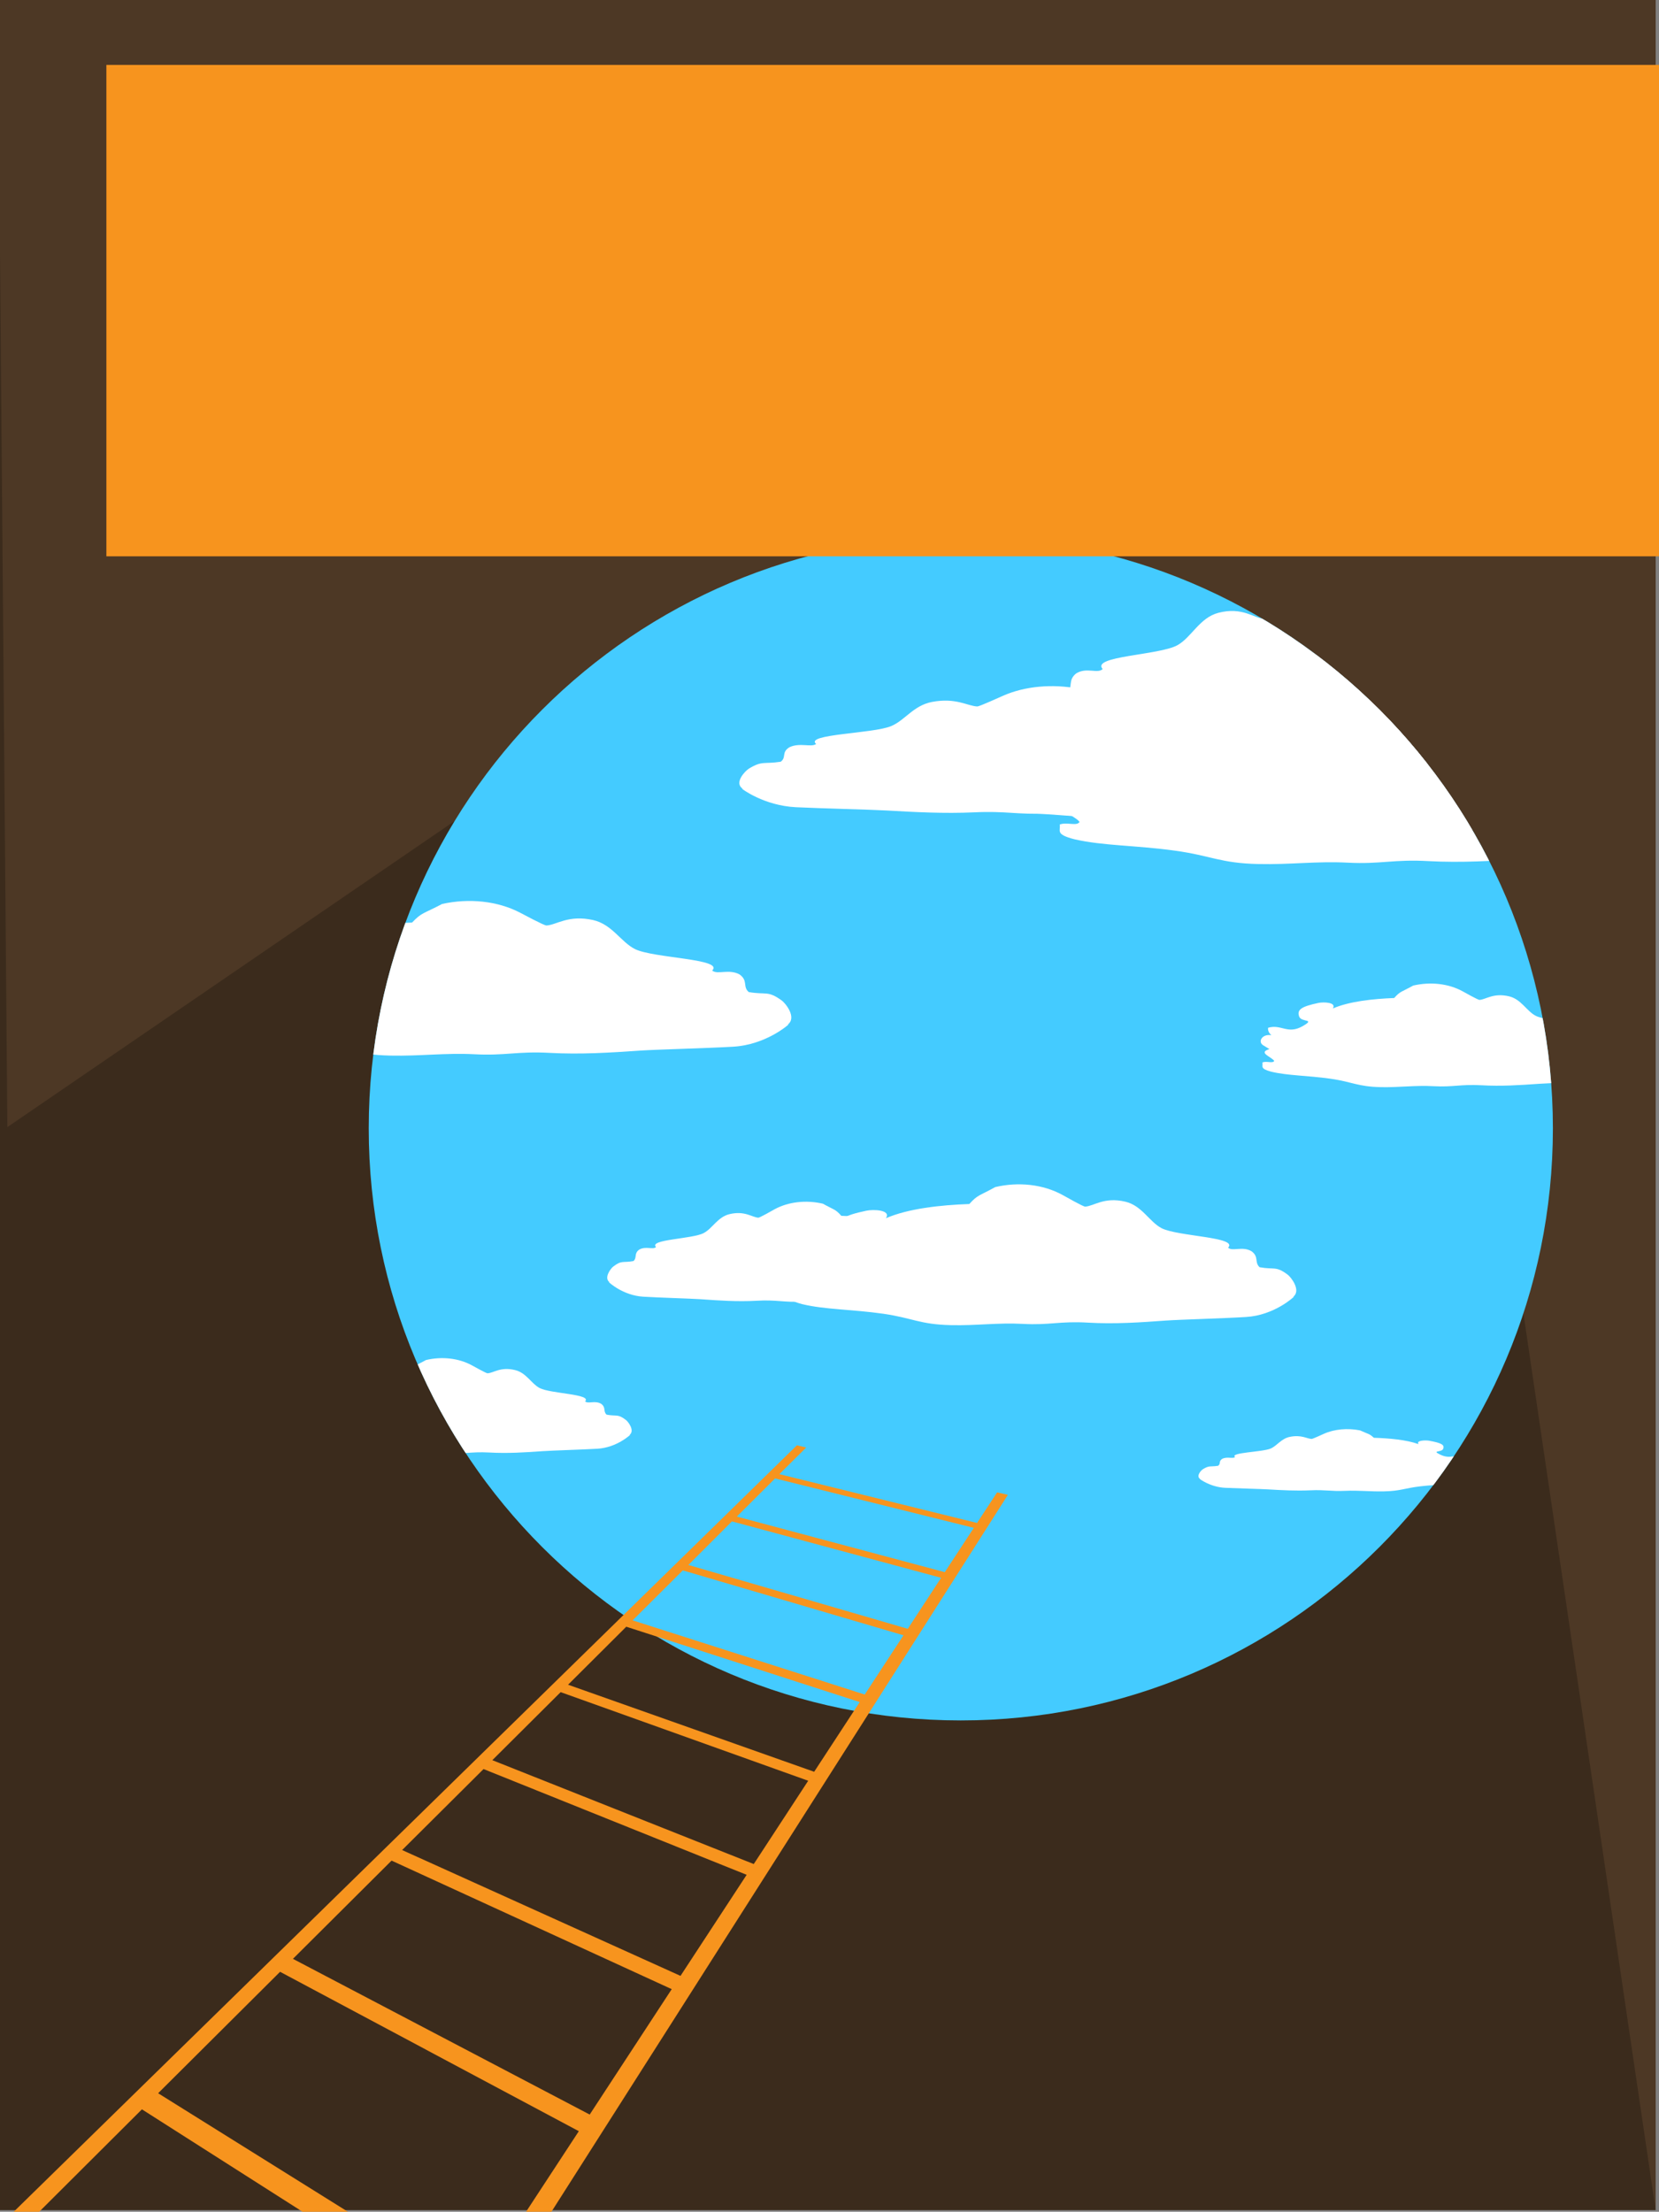 <?xml version="1.0" encoding="UTF-8" standalone="no"?>
<!-- Created with Inkscape (http://www.inkscape.org/) -->

<svg
   xmlns:dc="http://purl.org/dc/elements/1.1/"
   xmlns:cc="http://creativecommons.org/ns#"
   xmlns:rdf="http://www.w3.org/1999/02/22-rdf-syntax-ns#"
   xmlns:svg="http://www.w3.org/2000/svg"
   xmlns="http://www.w3.org/2000/svg"
   xmlns:sodipodi="http://sodipodi.sourceforge.net/DTD/sodipodi-0.dtd"
   xmlns:inkscape="http://www.inkscape.org/namespaces/inkscape"
   width="2.486in"
   height="3.314in"
   id="svg4389"
   version="1.1"
   inkscape:version="0.92.1 r15371"
   sodipodi:docname="freedom.svg">
  <rect width="100%" height="100%" fill="#808080" stroke="none"/>
  <defs
     id="defs4391">
    <clipPath
       clipPathUnits="userSpaceOnUse"
       id="clipPath90">
      <path
         inkscape:connector-curvature="0"
         style="fill:#ff00ff;fill-opacity:1;fill-rule:evenodd;stroke:none;stroke-width:1.571"
         d="m 356.439,370.77 c 0,-47.034 -38.132,-85.166 -85.182,-85.166 -47.034,0 -85.166,38.131 -85.166,85.166 0,47.034 38.132,85.166 85.166,85.166 47.051,0 85.182,-38.132 85.182,-85.166"
         id="path92" />
    </clipPath>
    <clipPath
       clipPathUnits="userSpaceOnUse"
       id="clipPath94">
      <path
         inkscape:connector-curvature="0"
         style="fill:#ff00ff;fill-opacity:1;fill-rule:evenodd;stroke:none;stroke-width:1.571"
         d="m 356.439,370.77 c 0,-47.034 -38.132,-85.166 -85.182,-85.166 -47.034,0 -85.166,38.131 -85.166,85.166 0,47.034 38.132,85.166 85.166,85.166 47.051,0 85.182,-38.132 85.182,-85.166"
         id="path96" />
    </clipPath>
    <clipPath
       clipPathUnits="userSpaceOnUse"
       id="clipPath98">
      <path
         inkscape:connector-curvature="0"
         style="fill:#ff00ff;fill-opacity:1;fill-rule:evenodd;stroke:none;stroke-width:1.571"
         d="m 356.439,370.77 c 0,-47.034 -38.132,-85.166 -85.182,-85.166 -47.034,0 -85.166,38.131 -85.166,85.166 0,47.034 38.132,85.166 85.166,85.166 47.051,0 85.182,-38.132 85.182,-85.166"
         id="path100" />
    </clipPath>
    <clipPath
       clipPathUnits="userSpaceOnUse"
       id="clipPath102">
      <path
         inkscape:connector-curvature="0"
         style="fill:#ff00ff;fill-opacity:1;fill-rule:evenodd;stroke:none;stroke-width:1.571"
         d="m 356.439,370.77 c 0,-47.034 -38.132,-85.166 -85.182,-85.166 -47.034,0 -85.166,38.131 -85.166,85.166 0,47.034 38.132,85.166 85.166,85.166 47.051,0 85.182,-38.132 85.182,-85.166"
         id="path104" />
    </clipPath>
    <clipPath
       clipPathUnits="userSpaceOnUse"
       id="clipPath106">
      <path
         inkscape:connector-curvature="0"
         style="fill:#ff00ff;fill-opacity:1;fill-rule:evenodd;stroke:none;stroke-width:1.571"
         d="m 356.439,370.77 c 0,-47.034 -38.132,-85.166 -85.182,-85.166 -47.034,0 -85.166,38.131 -85.166,85.166 0,47.034 38.132,85.166 85.166,85.166 47.051,0 85.182,-38.132 85.182,-85.166"
         id="path108" />
    </clipPath>
    <clipPath
       clipPathUnits="userSpaceOnUse"
       id="clipPath110">
      <path
         inkscape:connector-curvature="0"
         style="fill:#ff00ff;fill-opacity:1;fill-rule:evenodd;stroke:none;stroke-width:1.571"
         d="m 356.439,370.77 c 0,-47.034 -38.132,-85.166 -85.182,-85.166 -47.034,0 -85.166,38.131 -85.166,85.166 0,47.034 38.132,85.166 85.166,85.166 47.051,0 85.182,-38.132 85.182,-85.166"
         id="path112" />
    </clipPath>
    <clipPath
       clipPathUnits="userSpaceOnUse"
       id="clipPath114">
      <path
         inkscape:connector-curvature="0"
         style="fill:#ff00ff;fill-opacity:1;fill-rule:evenodd;stroke:none;stroke-width:1.571"
         d="m 356.439,370.77 c 0,-47.034 -38.132,-85.166 -85.182,-85.166 -47.034,0 -85.166,38.131 -85.166,85.166 0,47.034 38.132,85.166 85.166,85.166 47.051,0 85.182,-38.132 85.182,-85.166"
         id="path116" />
    </clipPath>
    <clipPath
       clipPathUnits="userSpaceOnUse"
       id="clipPath118">
      <path
         inkscape:connector-curvature="0"
         style="fill:#ff00ff;fill-opacity:1;fill-rule:evenodd;stroke:none;stroke-width:1.571"
         d="m 356.439,370.77 c 0,-47.034 -38.132,-85.166 -85.182,-85.166 -47.034,0 -85.166,38.131 -85.166,85.166 0,47.034 38.132,85.166 85.166,85.166 47.051,0 85.182,-38.132 85.182,-85.166"
         id="path120" />
    </clipPath>
    <clipPath
       clipPathUnits="userSpaceOnUse"
       id="clipPath122">
      <path
         inkscape:connector-curvature="0"
         style="fill:#ff00ff;fill-opacity:1;fill-rule:evenodd;stroke:none;stroke-width:1.571"
         d="m 356.439,370.77 c 0,-47.034 -38.132,-85.166 -85.182,-85.166 -47.034,0 -85.166,38.131 -85.166,85.166 0,47.034 38.132,85.166 85.166,85.166 47.051,0 85.182,-38.132 85.182,-85.166"
         id="path124" />
    </clipPath>
    <clipPath
       clipPathUnits="userSpaceOnUse"
       id="clipPath126">
      <path
         inkscape:connector-curvature="0"
         style="fill:#ff00ff;fill-opacity:1;fill-rule:evenodd;stroke:none;stroke-width:1.571"
         d="m 356.439,370.77 c 0,-47.034 -38.132,-85.166 -85.182,-85.166 -47.034,0 -85.166,38.131 -85.166,85.166 0,47.034 38.132,85.166 85.166,85.166 47.051,0 85.182,-38.132 85.182,-85.166"
         id="path128" />
    </clipPath>
    <clipPath
       clipPathUnits="userSpaceOnUse"
       id="clipPath130">
      <path
         inkscape:connector-curvature="0"
         style="fill:#ff00ff;fill-opacity:1;fill-rule:evenodd;stroke:none;stroke-width:1.571"
         d="m 356.439,370.77 c 0,-47.034 -38.132,-85.166 -85.182,-85.166 -47.034,0 -85.166,38.131 -85.166,85.166 0,47.034 38.132,85.166 85.166,85.166 47.051,0 85.182,-38.132 85.182,-85.166"
         id="path132" />
    </clipPath>
  </defs>
  <sodipodi:namedview
     id="base"
     pagecolor="#ffffff"
     bordercolor="#666666"
     borderopacity="1.0"
     inkscape:pageopacity="0.0"
     inkscape:pageshadow="2"
     inkscape:zoom="0.98994949"
     inkscape:cx="159.07677"
     inkscape:cy="125.55128"
     inkscape:document-units="in"
     inkscape:current-layer="layer1"
     showgrid="false"
     inkscape:window-width="1680"
     inkscape:window-height="991"
     inkscape:window-x="1680"
     inkscape:window-y="0"
     inkscape:window-maximized="1"
     fit-margin-top="0"
     fit-margin-left="0"
     fit-margin-right="0"
     fit-margin-bottom="0"
     units="in" />
  <g
     inkscape:label="Layer 1"
     inkscape:groupmode="layer"
     id="layer1"
     transform="translate(-133.047,-208.468)">
    <g
       id="g194">
      <g
         transform="matrix(0.398,0,0,0.398,-339.024,99.779)"
         id="g3896"
         clip-path="none">
        <path
           id="path3898"
           d="m 1185.335,1071.848 h 599.194 V 272.909 h -599.194 z"
           style="fill:#3b2b1c;fill-opacity:1;fill-rule:nonzero;stroke:none;stroke-width:1.067"
           inkscape:connector-curvature="0" />
        <path
           inkscape:connector-curvature="0"
           style="fill:#4d3825;fill-opacity:1;fill-rule:nonzero;stroke:none;stroke-width:1.067"
           d="m 1723.761,659.716 60.769,412.133 V 272.909 h -599.194 l 3.434,407.528 246.321,-168.567 z"
           id="path3900" />
      </g>
      <path
         clip-path="url(#clipPath130)"
         inkscape:connector-curvature="0"
         style="fill:#44cbff;fill-opacity:1;fill-rule:evenodd;stroke:none;stroke-width:1.571"
         d="m 356.439,370.77 c 0,-47.034 -38.132,-85.166 -85.182,-85.166 -47.034,0 -85.166,38.131 -85.166,85.166 0,47.034 38.132,85.166 85.166,85.166 47.051,0 85.182,-38.132 85.182,-85.166"
         id="path3874" />
      <path
         clip-path="url(#clipPath126)"
         id="path3876"
         d="m 245.492,352.37 c -2.029,-1.458 -2.225,-0.767 -4.735,-1.203 -0.902,-0.782 -0.06,-1.623 -1.308,-2.525 -1.518,-0.857 -3.202,0.075 -3.954,-0.571 1.774,-1.699 -8.403,-1.759 -11.094,-3.082 -2.044,-1.022 -3.277,-3.548 -6.028,-4.179 -3.577,-0.797 -5.261,0.707 -6.719,0.782 -0.346,0 -3.337,-1.608 -3.803,-1.849 -3.232,-1.684 -7.336,-2.104 -11.199,-1.248 -2.736,1.443 -2.916,1.188 -4.329,2.676 -4.825,0.18 -10.162,0.722 -13.905,2.255 0.917,-1.353 -2.12,-1.428 -3.262,-1.203 -3.909,0.782 -4.976,1.458 -4.344,3.006 0.631,1.188 3.698,0.376 0.812,1.969 -3.442,1.879 -4.885,-0.481 -7.877,0.376 -0.09,0.556 0.165,1.097 0.752,1.593 -2.164,-0.346 -3.157,1.443 -1.849,2.165 0.526,0.286 0.992,0.556 1.398,0.812 -2.721,0.767 0.451,1.654 1.082,2.54 -0.376,0.601 -1.714,-0.046 -2.675,0.346 0.165,0.842 -0.661,1.293 1.984,1.969 3.848,0.872 8.238,0.797 13.544,1.518 4.901,0.661 6.058,1.669 11.229,1.789 4.269,0.09 7.832,-0.406 12.071,-0.195 4.405,0.24 6.178,-0.451 10.838,-0.196 4.465,0.241 8.704,-0.029 13.063,-0.331 2.18,-0.15 9.786,-0.346 13.319,-0.556 4.735,-0.271 7.997,-3.187 7.997,-3.217 -0.045,0.016 -0.105,0.031 -0.15,0.046 1.398,-1.022 -0.346,-3.127 -0.857,-3.487"
         style="fill:#ffffff;fill-opacity:1;fill-rule:evenodd;stroke:none;stroke-width:1.571"
         inkscape:connector-curvature="0" />
      <path
         clip-path="url(#clipPath122)"
         id="path3878"
         d="m 367.342,359.525 c -1.278,-0.977 -1.413,-0.511 -3.006,-0.812 -0.571,-0.526 -0.03,-1.082 -0.827,-1.684 -0.962,-0.571 -2.03,0.046 -2.511,-0.376 1.128,-1.142 -5.336,-1.187 -7.035,-2.074 -1.308,-0.676 -2.074,-2.375 -3.818,-2.796 -2.27,-0.541 -3.352,0.466 -4.269,0.511 -0.225,0 -2.12,-1.067 -2.42,-1.233 -2.044,-1.127 -4.66,-1.398 -7.11,-0.827 -1.729,0.962 -1.849,0.782 -2.736,1.789 -3.067,0.121 -6.449,0.481 -8.824,1.503 0.571,-0.902 -1.353,-0.947 -2.074,-0.797 -2.481,0.526 -3.157,0.977 -2.751,2.014 0.391,0.797 2.345,0.256 0.511,1.308 -2.194,1.278 -3.096,-0.316 -5.005,0.255 -0.045,0.376 0.105,0.737 0.481,1.067 -1.368,-0.226 -2,0.977 -1.172,1.458 0.331,0.195 0.631,0.376 0.887,0.541 -1.729,0.511 0.286,1.097 0.691,1.699 -0.241,0.406 -1.097,-0.029 -1.699,0.225 0.105,0.571 -0.421,0.872 1.248,1.323 2.45,0.586 5.231,0.541 8.598,1.022 3.112,0.451 3.848,1.127 7.14,1.202 2.706,0.06 4.961,-0.286 7.652,-0.135 2.796,0.15 3.908,-0.301 6.87,-0.135 2.841,0.165 5.532,-0.016 8.298,-0.21 1.383,-0.106 6.208,-0.241 8.448,-0.376 3.006,-0.18 5.081,-2.135 5.081,-2.165 -0.03,0.016 -0.075,0.029 -0.105,0.029 0.887,-0.676 -0.21,-2.089 -0.541,-2.33"
         style="fill:#ffffff;fill-opacity:1;fill-rule:evenodd;stroke:none;stroke-width:1.571"
         inkscape:connector-curvature="0" />
      <path
         clip-path="url(#clipPath118)"
         id="path3880"
         d="m 221.26,390.657 c 1.248,-0.962 1.368,-0.511 2.916,-0.797 0.556,-0.511 0.03,-1.052 0.812,-1.638 0.932,-0.556 1.984,0.046 2.435,-0.376 -1.097,-1.112 5.201,-1.142 6.855,-2.014 1.263,-0.661 2.014,-2.315 3.713,-2.721 2.21,-0.526 3.262,0.466 4.149,0.511 0.21,0 2.06,-1.052 2.345,-1.218 1.999,-1.082 4.539,-1.353 6.93,-0.797 1.683,0.932 1.789,0.767 2.66,1.744 2.977,0.106 6.283,0.466 8.599,1.458 -0.571,-0.872 1.308,-0.932 1.999,-0.782 2.42,0.511 3.082,0.947 2.691,1.969 -0.391,0.767 -2.285,0.241 -0.496,1.278 2.12,1.233 3.007,-0.316 4.855,0.241 0.06,0.376 -0.09,0.721 -0.466,1.037 1.338,-0.21 1.954,0.947 1.142,1.413 -0.331,0.195 -0.616,0.376 -0.857,0.541 1.684,0.496 -0.286,1.067 -0.661,1.653 0.225,0.391 1.052,-0.029 1.638,0.226 -0.09,0.541 0.406,0.842 -1.218,1.278 -2.375,0.571 -5.096,0.526 -8.358,0.992 -3.037,0.436 -3.758,1.097 -6.945,1.172 -2.631,0.06 -4.825,-0.27 -7.456,-0.135 -2.706,0.15 -3.803,-0.301 -6.689,-0.121 -2.751,0.15 -5.367,-0.031 -8.057,-0.225 -1.353,-0.09 -6.043,-0.226 -8.223,-0.361 -2.916,-0.18 -4.945,-2.074 -4.945,-2.104 0.03,0.016 0.06,0.031 0.105,0.031 -0.872,-0.646 0.21,-2.029 0.526,-2.255"
         style="fill:#ffffff;fill-opacity:1;fill-rule:evenodd;stroke:none;stroke-width:1.571"
         inkscape:connector-curvature="0" />
      <path
         clip-path="url(#clipPath114)"
         id="path3882"
         d="m 318.323,391.845 c -1.744,-1.323 -1.924,-0.707 -4.074,-1.097 -0.782,-0.722 -0.06,-1.473 -1.142,-2.285 -1.308,-0.797 -2.751,0.06 -3.397,-0.526 1.533,-1.548 -7.261,-1.608 -9.576,-2.811 -1.759,-0.932 -2.811,-3.232 -5.186,-3.803 -3.081,-0.736 -4.54,0.646 -5.802,0.707 -0.286,0 -2.856,-1.458 -3.262,-1.684 -2.796,-1.533 -6.344,-1.909 -9.666,-1.127 -2.36,1.308 -2.51,1.082 -3.728,2.435 -4.164,0.15 -8.764,0.646 -11.996,2.044 0.797,-1.218 -1.834,-1.293 -2.811,-1.082 -3.367,0.707 -4.284,1.323 -3.743,2.736 0.541,1.082 3.187,0.346 0.691,1.789 -2.961,1.714 -4.209,-0.436 -6.779,0.346 -0.09,0.511 0.135,0.992 0.646,1.443 -1.879,-0.316 -2.721,1.323 -1.593,1.984 0.451,0.255 0.857,0.496 1.203,0.737 -2.345,0.691 0.391,1.488 0.932,2.3 -0.316,0.556 -1.473,-0.029 -2.315,0.316 0.15,0.767 -0.571,1.187 1.714,1.789 3.322,0.797 7.111,0.736 11.68,1.383 4.224,0.616 5.231,1.533 9.696,1.638 3.668,0.09 6.734,-0.376 10.402,-0.18 3.788,0.211 5.306,-0.421 9.335,-0.18 3.848,0.226 7.516,-0.029 11.259,-0.301 1.879,-0.135 8.448,-0.316 11.485,-0.511 4.074,-0.24 6.9,-2.901 6.9,-2.931 -0.045,0.016 -0.09,0.029 -0.135,0.046 1.218,-0.917 -0.301,-2.841 -0.737,-3.172"
         style="fill:#ffffff;fill-opacity:1;fill-rule:evenodd;stroke:none;stroke-width:1.571"
         inkscape:connector-curvature="0" />
      <path
         clip-path="url(#clipPath110)"
         id="path3884"
         d="m 223.094,412.724 c -1.187,-0.917 -1.308,-0.496 -2.781,-0.767 -0.541,-0.481 -0.045,-1.007 -0.782,-1.563 -0.887,-0.526 -1.879,0.046 -2.315,-0.346 1.037,-1.067 -4.961,-1.097 -6.539,-1.924 -1.203,-0.631 -1.924,-2.21 -3.548,-2.586 -2.104,-0.511 -3.096,0.436 -3.953,0.466 -0.195,0 -1.954,-0.992 -2.24,-1.142 -1.894,-1.037 -4.314,-1.308 -6.599,-0.767 -1.608,0.887 -1.714,0.737 -2.54,1.654 -2.841,0.105 -5.983,0.451 -8.193,1.398 0.542,-0.827 -1.248,-0.887 -1.909,-0.737 -2.315,0.481 -2.931,0.902 -2.555,1.864 0.361,0.736 2.165,0.24 0.466,1.218 -2.03,1.188 -2.871,-0.286 -4.63,0.241 -0.06,0.346 0.09,0.676 0.436,0.992 -1.278,-0.211 -1.849,0.902 -1.082,1.353 0.316,0.165 0.586,0.346 0.812,0.496 -1.593,0.481 0.271,1.022 0.646,1.578 -0.225,0.376 -1.007,-0.031 -1.578,0.21 0.09,0.526 -0.391,0.812 1.172,1.233 2.255,0.541 4.84,0.496 7.967,0.932 2.886,0.421 3.578,1.052 6.614,1.127 2.511,0.06 4.615,-0.256 7.111,-0.121 2.585,0.135 3.638,-0.285 6.374,-0.135 2.63,0.15 5.126,-0.016 7.696,-0.195 1.278,-0.09 5.757,-0.226 7.832,-0.346 2.796,-0.165 4.72,-1.984 4.72,-1.999 -0.03,0 -0.06,0.016 -0.09,0.016 0.812,-0.631 -0.21,-1.924 -0.511,-2.15"
         style="fill:#ffffff;fill-opacity:1;fill-rule:evenodd;stroke:none;stroke-width:1.571"
         inkscape:connector-curvature="0" />
      <path
         clip-path="url(#clipPath106)"
         id="path3886"
         d="m 306.087,419.804 c 0.932,-0.586 1.037,-0.316 2.195,-0.496 0.421,-0.316 0.03,-0.646 0.602,-1.007 0.707,-0.346 1.488,0.029 1.834,-0.241 -0.827,-0.676 3.878,-0.706 5.126,-1.233 0.947,-0.421 1.518,-1.443 2.781,-1.684 1.653,-0.331 2.45,0.286 3.112,0.301 0.165,0 1.548,-0.646 1.759,-0.737 1.503,-0.676 3.397,-0.842 5.186,-0.496 1.263,0.571 1.353,0.466 1.999,1.067 2.24,0.075 4.69,0.286 6.434,0.917 -0.421,-0.541 0.977,-0.586 1.504,-0.496 1.819,0.331 2.3,0.601 2.014,1.218 -0.286,0.481 -1.714,0.15 -0.376,0.797 1.593,0.752 2.255,-0.195 3.653,0.15 0.03,0.225 -0.09,0.436 -0.361,0.646 1.008,-0.15 1.458,0.571 0.857,0.872 -0.241,0.106 -0.451,0.226 -0.647,0.316 1.263,0.316 -0.21,0.676 -0.496,1.022 0.165,0.255 0.797,-0.016 1.233,0.15 -0.075,0.331 0.316,0.526 -0.917,0.797 -1.774,0.346 -3.803,0.316 -6.253,0.601 -2.27,0.271 -2.811,0.676 -5.201,0.721 -1.984,0.046 -3.622,-0.165 -5.592,-0.075 -2.03,0.09 -2.841,-0.18 -5.006,-0.075 -2.075,0.09 -4.029,-0.016 -6.043,-0.135 -1.008,-0.06 -4.525,-0.15 -6.163,-0.225 -2.18,-0.106 -3.698,-1.278 -3.698,-1.293 0.03,0 0.045,0 0.075,0.016 -0.646,-0.406 0.15,-1.263 0.391,-1.398"
         style="fill:#ffffff;fill-opacity:1;fill-rule:evenodd;stroke:none;stroke-width:1.571"
         inkscape:connector-curvature="0" />
      <path
         clip-path="url(#clipPath102)"
         id="path3888"
         d="m 281.96,309.499 c 1.969,-1.623 2.164,-0.857 4.6,-1.353 0.887,-0.872 0.06,-1.804 1.278,-2.796 1.473,-0.962 3.112,0.075 3.833,-0.646 -1.714,-1.894 8.177,-1.969 10.778,-3.442 2,-1.127 3.187,-3.953 5.863,-4.645 3.473,-0.902 5.126,0.782 6.524,0.857 0.331,0 3.247,-1.804 3.698,-2.074 3.142,-1.864 7.14,-2.33 10.883,-1.368 2.661,1.608 2.841,1.308 4.209,2.976 4.69,0.195 9.876,0.797 13.514,2.51 -0.887,-1.503 2.074,-1.593 3.172,-1.338 3.803,0.872 4.84,1.624 4.224,3.352 -0.616,1.338 -3.592,0.421 -0.797,2.195 3.352,2.105 4.75,-0.541 7.666,0.421 0.075,0.631 -0.165,1.218 -0.736,1.774 2.105,-0.376 3.067,1.623 1.789,2.42 -0.511,0.331 -0.962,0.631 -1.353,0.917 2.646,0.842 -0.436,1.834 -1.052,2.826 0.361,0.676 1.668,-0.045 2.601,0.376 -0.15,0.947 0.646,1.458 -1.924,2.21 -3.743,0.962 -8.012,0.887 -13.153,1.684 -4.765,0.737 -5.908,1.879 -10.928,1.999 -4.149,0.105 -7.606,-0.451 -11.725,-0.21 -4.269,0.256 -5.998,-0.511 -10.538,-0.226 -4.344,0.271 -8.463,-0.03 -12.687,-0.361 -2.119,-0.165 -9.515,-0.391 -12.943,-0.631 -4.6,-0.301 -7.771,-3.548 -7.771,-3.593 0.045,0.016 0.09,0.03 0.15,0.06 -1.368,-1.142 0.331,-3.487 0.827,-3.893"
         style="fill:#ffffff;fill-opacity:1;fill-rule:evenodd;stroke:none;stroke-width:1.571"
         inkscape:connector-curvature="0" />
      <path
         clip-path="url(#clipPath98)"
         sodipodi:nodetypes="cccccccccccccccccccccccccccccc"
         id="path3890"
         d="m 254.737,316.804 c 3.112,-1.533 3.413,-0.767 7.231,-1.142 1.383,-0.842 0.12,-1.804 2.059,-2.751 2.33,-0.902 4.855,0.21 5.998,-0.481 -2.63,-1.969 12.822,-1.608 16.926,-2.976 3.142,-1.037 5.081,-3.818 9.26,-4.404 5.457,-0.752 7.982,1.007 10.177,1.142 0.526,0.016 5.111,-1.654 5.832,-1.909 4.946,-1.729 11.184,-2.014 17.032,-0.902 4.089,1.714 4.374,1.443 6.479,3.157 7.306,0.391 15.378,1.218 21.03,3.097 -1.353,-1.548 3.262,-1.503 4.96,-1.203 5.923,1.037 0.785,-1.547 -0.222,0.167 -0.992,1.308 -5.061,0.832 -0.732,2.711 5.171,2.255 1.817,2.474 6.326,3.556 -15.024,-1.612 -2.514,-2.709 -3.431,-2.183 3.292,-0.286 2.492,2.305 0.492,3.056 -0.812,0.301 -13.874,-7.266 -0.452,-0.826 4.104,0.962 0.946,-0.986 -0.046,-0.024 0.541,0.692 -0.204,-0.531 1.254,-0.065 -0.271,0.932 3.206,1.473 -0.838,2.12 -5.862,0.797 0.94,8.955 -7.117,9.526 -7.456,0.541 -9.26,1.623 -17.107,1.533 -6.479,-0.06 -11.845,-0.782 -18.294,-0.707 -6.674,0.06 -9.335,-0.782 -16.43,-0.691 -6.779,0.09 -13.213,-0.391 -19.812,-0.902 -3.292,-0.256 -14.822,-0.797 -20.173,-1.173 -7.17,-0.511 -12.041,-3.893 -12.041,-3.938 0.075,0.03 0.165,0.045 0.24,0.06 -2.089,-1.188 0.616,-3.457 1.398,-3.848"
         style="fill:#ffffff;fill-opacity:1;fill-rule:evenodd;stroke:none;stroke-width:1.571"
         inkscape:connector-curvature="0" />
      <path
         clip-path="url(#clipPath94)"
         id="path3892"
         d="m 240.757,319.044 c 1.954,-1.203 2.164,-0.631 4.6,-1.007 0.872,-0.646 0.045,-1.338 1.263,-2.089 1.488,-0.707 3.127,0.06 3.833,-0.466 -1.714,-1.428 8.177,-1.473 10.793,-2.57 1.999,-0.842 3.187,-2.946 5.847,-3.472 3.473,-0.661 5.126,0.586 6.539,0.646 0.331,0 3.232,-1.338 3.698,-1.533 3.142,-1.398 7.125,-1.744 10.883,-1.022 2.646,1.188 2.826,0.977 4.209,2.21 4.69,0.15 9.861,0.601 13.514,1.879 -0.887,-1.127 2.059,-1.188 3.157,-1.007 3.818,0.661 4.84,1.218 4.224,2.495 -0.601,0.992 -3.592,0.316 -0.782,1.639 3.352,1.563 4.75,-0.406 7.651,0.316 0.09,0.466 -0.15,0.902 -0.721,1.323 2.105,-0.286 3.052,1.203 1.789,1.804 -0.511,0.24 -0.962,0.466 -1.353,0.676 2.646,0.631 -0.451,1.368 -1.052,2.104 0.361,0.496 1.653,-0.03 2.601,0.286 -0.165,0.691 0.646,1.082 -1.924,1.639 -3.743,0.722 -8.012,0.661 -13.168,1.248 -4.765,0.556 -5.893,1.398 -10.928,1.503 -4.149,0.075 -7.591,-0.346 -11.725,-0.165 -4.269,0.195 -5.983,-0.391 -10.522,-0.165 -4.344,0.195 -8.463,-0.03 -12.703,-0.271 -2.119,-0.12 -9.5,-0.301 -12.928,-0.466 -4.6,-0.226 -7.787,-2.646 -7.787,-2.676 0.06,0.016 0.105,0.03 0.15,0.03 -1.353,-0.842 0.346,-2.586 0.842,-2.886"
         style="fill:#ffffff;fill-opacity:1;fill-rule:evenodd;stroke:none;stroke-width:1.571"
         inkscape:connector-curvature="0" />
      <path
         clip-path="url(#clipPath90)"
         sodipodi:nodetypes="cccccccccccccccccccccccccccccc"
         id="path3894"
         d="m 362.979,324.215 c -2.15,-1.563 2.673,-0.827 6.167,-1.308 -0.962,-0.842 -0.06,-1.744 -1.398,-2.706 -1.623,-0.917 -3.427,0.075 -4.224,-0.616 1.894,-1.834 -8.989,-1.894 -11.845,-3.322 -2.195,-1.082 -3.503,-3.818 -6.434,-4.495 -3.833,-0.857 -5.637,0.752 -7.186,0.827 -0.376,0 -3.562,-1.729 -4.058,-1.984 -3.458,-1.804 -7.847,-2.255 -11.981,-1.338 -2.916,1.563 -3.112,1.278 -4.615,2.886 -5.156,0.18 -10.853,0.767 -14.867,2.42 0.977,-1.443 -2.27,-1.533 -3.472,-1.293 -4.194,0.842 -5.321,1.563 -4.645,3.247 0.676,1.278 3.954,0.406 0.872,2.104 -3.683,2.029 -5.231,-0.511 -8.418,0.406 -0.105,0.616 0.165,1.188 0.797,1.714 -2.315,-0.361 -3.367,1.563 -1.969,2.345 0.571,0.301 1.067,0.601 1.488,0.872 -2.901,0.827 0.481,1.774 1.157,2.721 -0.391,0.661 -1.834,-0.03 -2.856,0.376 0.165,0.902 -0.707,1.398 2.119,2.119 4.104,0.947 8.809,0.857 14.461,1.639 5.246,0.722 6.494,1.804 12.011,1.924 4.57,0.105 8.358,-0.436 12.898,-0.195 4.69,0.24 6.584,-0.511 11.575,-0.225 4.765,0.256 9.305,-0.03 13.95,-0.346 2.33,-0.165 10.447,-0.391 14.22,-0.601 5.066,-0.301 -11.639,-17.45 -0.982,-7.96 -11.263,-2.79 0.456,5.078 0.396,5.093 1.503,-1.082 -5.985,-4.474 0.766,-4.865"
         style="fill:#ffffff;fill-opacity:1;fill-rule:evenodd;stroke:none;stroke-width:1.571"
         inkscape:connector-curvature="0" />
      <path
         id="path3902"
         d="m 268.957,434.611 -29.914,-7.997 5.502,-5.487 28.591,7.11 z m -5.321,8.147 -31.567,-9.185 6.268,-6.268 30.094,8.117 z m -6.193,9.455 -33.387,-10.673 7.215,-7.185 31.748,9.335 z m -7.275,11.109 -35.401,-12.522 8.373,-8.343 33.582,10.838 z m -8.689,13.273 -37.61,-14.942 9.831,-9.786 35.611,12.747 z m -10.538,16.085 -40.045,-18.099 11.71,-11.65 37.851,15.212 z m -13.063,19.948 -42.691,-22.398 14.19,-14.13 40.301,18.49 z m 55.724,-85.097 -28.441,-7.02 3.863,-3.833 -1.338,-0.316 -112.711,110.291 h 3.668 l 14.821,-14.776 23.18,14.776 h 6.524 l -27.373,-17.092 17.543,-17.467 42.977,22.924 -7.621,11.635 h 3.653 l 65.69,-103.165 -1.548,-0.361 -2.886,4.404"
         style="fill:#f7941e;fill-opacity:1;fill-rule:nonzero;stroke:none;stroke-width:1.571"
         inkscape:connector-curvature="0" />
      <flowRoot
         transform="matrix(1.472,0,0,1.472,134.067,-1126.295)"
         xml:space="preserve"
         id="flowRoot3904"
         style="font-style:normal;font-variant:normal;font-weight:300;font-stretch:normal;font-size:12.805px;line-height:0.01%;font-family:'Gotham Book';-inkscape-font-specification:'Gotham Book, Light';text-align:start;letter-spacing:0px;word-spacing:0px;writing-mode:lr-tb;text-anchor:start;fill:#f7941e;fill-opacity:1;stroke:none;stroke-width:1.067"><flowRegion
           id="flowRegion3906"
           style="stroke-width:1.067"><rect
             id="rect3908"
             width="163.116"
             height="48.02"
             x="9.704"
             y="913.111"
             style="font-style:normal;font-variant:normal;font-weight:300;font-stretch:normal;font-size:26.714px;line-height:125%;font-family:'Gotham Book';-inkscape-font-specification:'Gotham Book, Light';text-align:start;writing-mode:lr-tb;text-anchor:start;fill:#f7941e;fill-opacity:1;stroke-width:1.139" /></flowRegion><flowPara
           id="flowPara3910"
           style="font-size:26.714px;line-height:1.25;stroke-width:1.067">FREEDOM</flowPara></flowRoot>    </g>
  </g>
</svg>
